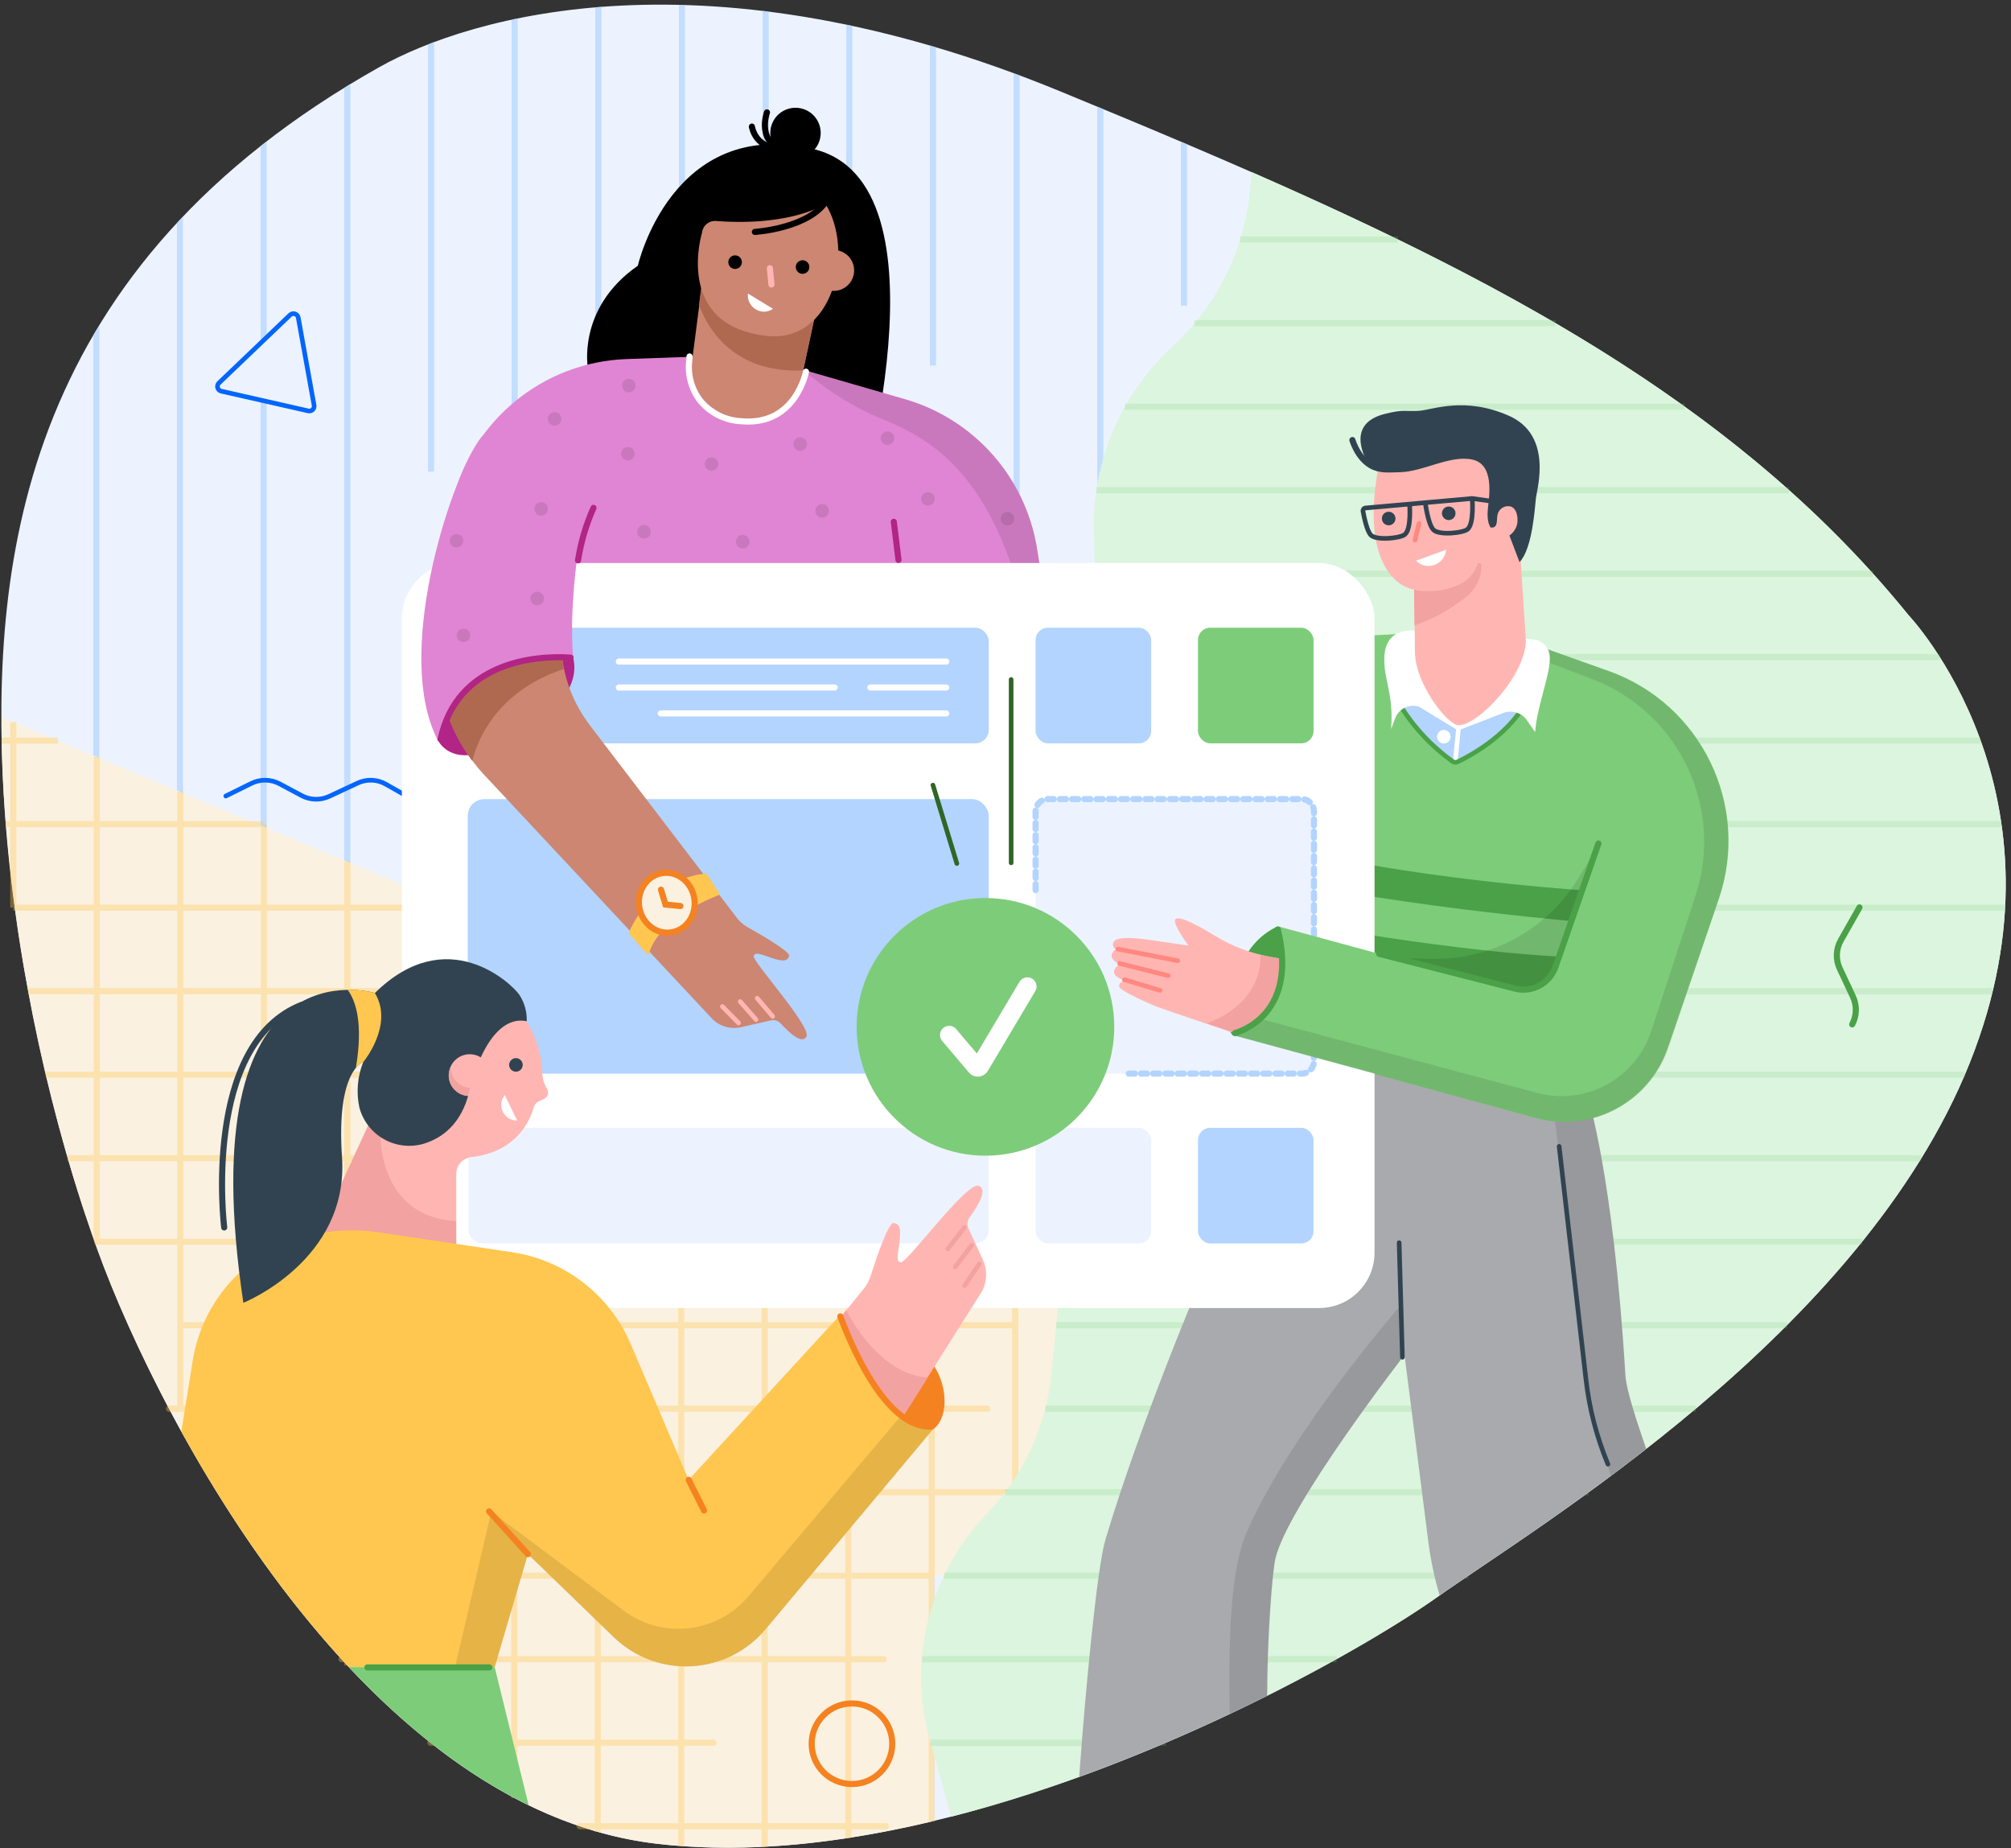 <?xml version="1.0" encoding="UTF-8"?>
<svg width="296px" height="272px" viewBox="0 0 296 272" version="1.1" xmlns="http://www.w3.org/2000/svg" xmlns:xlink="http://www.w3.org/1999/xlink">
    <rect x="0" y="0" width="296" height="272" fill="#333333" stroke="none"/>
    <title>SEO illustrations_2(2)-03</title>
    <g id="Page-1" stroke="none" stroke-width="1" fill="none" fill-rule="evenodd">
        <g id="MC-1263-DWP-Landing-Page-Web" transform="translate(-809, -1378)">
            <g id="SEO-illustrations_2(2)-03" transform="translate(809, 1378)">
                <path d="M55.85,9.87 C69.26,2.33 104.15,-7.92 156.12,13.47 C208.09,34.86 251.53,54.27 280.92,90.53 C280.92,90.53 305.82,116.67 289.92,156.45 C274.02,196.23 226.25,224.59 211.58,235 C196.91,245.41 141.2,276.56 96.69,271.34 C52.18,266.12 21.81,206 13.47,181.48 C6.306,160.6 1.958,138.859 0.54,116.83 C-1.45,81.69 3.8,39.13 55.85,9.87 Z" id="Path" fill="#ECF3FF" fill-rule="nonzero"></path>
                <path d="M161.72,195 L161.72,165.28 L149.43,161.28 L139.73,158.14 L137.14,157.3 L124.85,153.3 L112.56,149.3 L101.77,145.81 L100.27,145.32 L88,141.4 L79.68,138.71 L75.68,137.06 L67.36,133.58 L63.36,131.92 L51.07,126.79 L38.78,121.66 L37.9,121.29 L26.49,116.52 L14.2,111.39 L8.53,109 L2,106.26 L0.24,105.52 C0.24,106.69 0.24,107.85 0.24,109 C0.287,111.667 0.387,114.277 0.54,116.83 C0.62,118.33 0.73,119.83 0.84,121.29 C1.13,124.99 1.51,128.6 1.96,132.11 C2.02,132.61 2.09,133.11 2.16,133.58 C2.73,137.86 3.4,141.98 4.16,145.87 C4.98,150.27 5.87,154.39 6.76,158.16 C7.87,162.85 8.98,167 9.97,170.45 C11.97,177.39 13.5,181.45 13.5,181.45 C13.64,181.86 13.78,182.28 13.94,182.71 C14.1,183.14 14.16,183.34 14.28,183.66 C15.45,187 17,190.85 18.87,195 C20.6,198.85 22.6,203 24.87,207.29 C25.41,208.29 25.97,209.34 26.54,210.38 C28.21,213.38 30,216.49 31.92,219.58 C34.07,223.06 36.38,226.58 38.83,229.97 L40.2,231.86 C43.338,236.128 46.696,240.23 50.26,244.15 L51.12,245.08 C54.909,249.169 59,252.966 63.36,256.44 C67.217,259.529 71.347,262.26 75.7,264.6 C78.788,266.246 82.005,267.638 85.32,268.76 C86.2,269.06 87.09,269.34 87.98,269.59 C90.832,270.406 93.744,270.991 96.69,271.34 C97.87,271.48 99.07,271.59 100.27,271.67 C104.36,271.972 108.465,272.009 112.56,271.78 C116.676,271.561 120.778,271.13 124.85,270.49 C128.96,269.86 133.07,269.04 137.14,268.07 L137.14,231.89 L149.43,231.89 L149.43,219.61 L161.72,219.61 L161.72,195 Z" id="Path" fill="#FAF1E1" fill-rule="nonzero"></path>
                <g id="Group" opacity="0.7" transform="translate(13, 0)" fill="#B2D4FE" fill-rule="nonzero">
                    <path d="M1.63,47.84 L1.63,111.55 L0.73,111.18 L0.73,49.35 C1,48.85 1.32,48.34 1.63,47.84 Z" id="Path"></path>
                    <path d="M13.94,31.87 L13.94,116.7 L13.04,116.32 L13.04,32.82 C13.33,32.5 13.63,32.19 13.94,31.87 Z" id="Path"></path>
                    <polygon id="Path" points="26.26 20.8 26.26 121.85 25.36 121.47 25.36 21.5"></polygon>
                    <polygon id="Path" points="38.57 12.37 38.57 127 37.67 126.63 37.67 12.92"></polygon>
                    <polygon id="Path" points="50.89 6.2 50.89 69.41 50 69.41 50 6.54"></polygon>
                    <polygon id="Path" points="63.2 2.71 63.2 137.29 62.3 136.91 62.3 2.9"></polygon>
                    <polygon id="Path" points="75.52 1 75.52 131.44 74.62 131.93 74.62 1.08"></polygon>
                    <polygon id="Path" points="87.83 0.74 87.83 124.82 86.93 125.3 86.93 0.71"></polygon>
                    <polygon id="Path" points="100.15 1.71 100.15 118.19 99.25 118.68 99.25 1.6"></polygon>
                    <polygon id="Path" points="112.46 3.82 112.46 111.57 111.56 112.05 111.56 3.63"></polygon>
                    <polygon id="Path" points="124.77 7 124.77 53.8 123.87 53.8 123.87 6.7"></polygon>
                    <path d="M137.09,11.1 L137.09,98.32 L136.19,98.8 L136.19,10.8 C136.49,10.87 136.79,11 137.09,11.1 Z" id="Path"></path>
                    <polygon id="Path" points="149.4 16.06 149.4 91.69 148.5 92.18 148.5 15.69"></polygon>
                    <polygon id="Path" points="161.72 21.24 161.72 45 160.82 45 160.82 20.85"></polygon>
                </g>
                <path d="M178.6,22.89 L178.37,55.53 L163.13,91.3 L162.4,91.69 L161.5,92.18 L150.09,98.32 L149.19,98.8 L125.46,111.57 L124.56,112.05 L113.15,118.19 L112.25,118.68 L100.83,124.82 L99.93,125.3 L88.52,131.44 L87.62,131.93 L77,137.63 L76.18,137.29 L75.28,136.91 L51.57,127 L50.67,126.63 L39.26,121.86 L38.36,121.48 L26.94,116.7 L26.04,116.32 L14.63,111.55 L13.73,111.18 L0.2,105.52 C0.2,87.24 3.03,67.65 13.73,49.35 C14.02,48.85 14.32,48.35 14.63,47.84 C17.906,42.464 21.715,37.432 26,32.82 C26.29,32.5 26.59,32.19 26.9,31.82 C30.47,28.112 34.299,24.663 38.36,21.5 L39.26,20.8 C42.919,17.97 46.728,15.34 50.67,12.92 L51.57,12.37 C52.96,11.53 54.39,10.69 55.85,9.87 C58.151,8.591 60.541,7.479 63,6.54 L63.9,6.2 C67.611,4.814 71.422,3.711 75.3,2.9 L76.2,2.71 C79.972,1.945 83.785,1.401 87.62,1.08 L88.52,1 C92.09,0.74 95.89,0.62 99.93,0.71 L100.83,0.71 C104.46,0.82 108.26,1.09 112.25,1.57 L113.15,1.68 C116.81,2.14 120.61,2.77 124.56,3.6 L125.46,3.79 C129.153,4.597 132.957,5.567 136.87,6.7 L137.77,6.97 C141.47,8.057 145.277,9.323 149.19,10.77 C149.49,10.87 149.79,10.99 150.09,11.1 C152.09,11.84 154.09,12.63 156.09,13.47 L161.47,15.69 L162.37,16.06 C166.23,17.66 170.037,19.257 173.79,20.85 L174.69,21.24 C176,21.78 177.31,22.34 178.6,22.89 Z" id="Path"></path>
                <g id="Group" opacity="0.35" transform="translate(0, 106)" stroke="#FFC74F" stroke-width="0.9">
                    <polyline id="Path" points="1.96 0.26 1.96 3 1.96 15.29 1.96 26.11 1.96 27.58"></polyline>
                    <polyline id="Path" points="14.25 5.39 14.25 15.29 14.25 27.58 14.25 39.87 14.25 52.16 14.25 64.45 14.25 76.74"></polyline>
                    <polyline id="Path" points="26.54 10.52 26.54 15.29 26.54 27.58 26.54 39.87 26.54 52.16 26.54 64.45 26.54 76.74 26.54 89.03 26.54 101.32"></polyline>
                    <polyline id="Path" points="38.83 15.29 38.83 15.66 38.83 27.58 38.83 39.87 38.83 52.16 38.83 64.45 38.83 76.74 38.83 89.03 38.83 101.32 38.83 113.61"></polyline>
                    <polyline id="Path" points="51.12 20.79 51.12 27.58 51.12 39.87 51.12 52.16 51.12 64.45 51.12 76.74 51.12 89.03 51.12 101.32 51.12 113.61 51.12 125.89 51.12 138.18 51.12 139.11"></polyline>
                    <polyline id="Path" points="63.41 25.92 63.41 27.58 63.41 39.87 63.41 52.16 63.41 64.45 63.41 76.74 63.41 89.03 63.41 101.32 63.41 113.61 63.41 125.89 63.41 138.18 63.41 150.47 63.41 150.51"></polyline>
                    <polyline id="Path" points="75.7 158.6 75.7 150.47 75.7 138.18 75.7 125.89 75.7 113.61 75.7 101.32 75.7 89.03 75.7 76.74 75.7 64.45 75.7 52.16 75.7 39.87 75.7 31.06 75.7 27.58"></polyline>
                    <polyline id="Path" points="87.98 163.59 87.98 162.76 87.98 150.47 87.98 138.18 87.98 125.89 87.98 113.61 87.98 101.32 87.98 89.03 87.98 76.74 87.98 64.45 87.98 52.16 87.98 39.87 87.98 35.4"></polyline>
                    <polyline id="Path" points="100.27 39.38 100.27 39.87 100.27 52.16 100.27 64.45 100.27 76.74 100.27 89.03 100.27 101.32 100.27 113.61 100.27 125.89 100.27 138.18 100.27 150.47 100.27 162.76 100.27 165.67"></polyline>
                    <polyline id="Path" points="112.56 43.36 112.56 52.16 112.56 64.45 112.56 76.74 112.56 89.03 112.56 101.32 112.56 113.61 112.56 125.89 112.56 138.18 112.56 162.76 112.56 165.78"></polyline>
                    <polyline id="Path" points="124.85 47.34 124.85 52.16 124.85 64.45 124.85 76.74 124.85 89.03 124.85 101.32 124.85 113.61 124.85 125.89 124.85 138.18 124.85 162.76 124.85 164.49"></polyline>
                    <polyline id="Path" points="137.14 162.07 137.14 125.89 137.14 113.61 137.14 101.32 137.14 89.03 137.14 76.74 137.14 64.45 137.14 52.16 137.14 51.32"></polyline>
                    <polyline id="Path" points="149.43 52.16 149.43 55.3 149.43 64.45 149.43 76.74 149.43 89.03 149.43 113.61"></polyline>
                    <polyline id="Path" points="161.72 76.74 161.72 64.45 161.72 59.28"></polyline>
                    <polyline id="Path" stroke-linecap="round" points="85.32 162.76 87.98 162.76 100.27 162.76 112.56 162.76 124.85 162.76 130.39 162.76"></polyline>
                    <polyline id="Path" stroke-linecap="round" points="105.02 150.47 100.27 150.47 87.98 150.47 75.7 150.47 63.41 150.47 63.36 150.47"></polyline>
                    <polyline id="Path" stroke-linecap="round" points="130.09 138.18 124.85 138.18 112.56 138.18 100.27 138.18 87.98 138.18 75.7 138.18 63.41 138.18 51.12 138.18 50.26 138.18"></polyline>
                    <polyline id="Path" points="137.14 125.89 124.85 125.89 112.56 125.89 100.27 125.89 87.98 125.89 75.7 125.89 63.41 125.89 51.12 125.89"></polyline>
                    <polyline id="Path" points="149.43 113.61 137.14 113.61 124.85 113.61 112.56 113.61 100.27 113.61 87.98 113.61 75.7 113.61 63.41 113.61 51.12 113.61 38.83 113.61"></polyline>
                    <polyline id="Path" stroke-linecap="round" points="145.34 101.32 137.14 101.32 124.85 101.32 112.56 101.32 100.27 101.32 87.98 101.32 75.7 101.32 63.41 101.32 51.12 101.32 38.83 101.32 26.54 101.32 24.87 101.32"></polyline>
                    <polyline id="Path" points="26.54 89.03 38.83 89.03 51.12 89.03 63.41 89.03 75.7 89.03 87.98 89.03 100.27 89.03 112.56 89.03 124.85 89.03 137.14 89.03 149.43 89.03"></polyline>
                    <polyline id="Path" points="13.91 76.74 14.25 76.74 26.54 76.74 38.83 76.74 51.12 76.74 63.41 76.74 75.7 76.74 87.98 76.74 100.27 76.74 112.56 76.74 124.85 76.74 137.14 76.74 149.43 76.74 161.72 76.74"></polyline>
                    <polyline id="Path" points="161.72 64.45 149.43 64.45 137.14 64.45 124.85 64.45 112.56 64.45 100.27 64.45 87.98 64.45 75.7 64.45 63.41 64.45 51.12 64.45 38.83 64.45 26.54 64.45 14.25 64.45 9.94 64.45"></polyline>
                    <polyline id="Path" points="149.43 52.16 139.73 52.16 137.14 52.16 124.85 52.16 112.56 52.16 100.27 52.16 87.98 52.16 75.7 52.16 63.41 52.16 51.12 52.16 38.83 52.16 26.54 52.16 14.25 52.16 6.73 52.16"></polyline>
                    <polyline id="Path" points="101.77 39.87 100.27 39.87 87.98 39.87 75.7 39.87 63.41 39.87 51.12 39.87 38.83 39.87 26.54 39.87 14.25 39.87 4.13 39.87"></polyline>
                    <polyline id="Path" points="1.96 27.58 2.16 27.58 14.25 27.58 26.54 27.58 38.83 27.58 51.12 27.58 63.41 27.58 67.38 27.58 75.7 27.58"></polyline>
                    <polyline id="Path" points="0.84 15.29 1.96 15.29 14.25 15.29 26.54 15.29 37.95 15.29 38.83 15.29"></polyline>
                    <polyline id="Path" points="0.24 3 1.96 3 8.53 3"></polyline>
                </g>
                <path d="M184.26,25.34 L183.96,28.24 C183.081,36.964 179.032,45.062 172.58,51 L172.58,51 C164.963,57.995 160.741,67.941 161,78.28 L162.28,124 C162.32,125.465 162.27,126.931 162.13,128.39 L154.74,202.25 C153.971,209.968 150.628,217.202 145.25,222.79 C136.762,231.614 133.572,244.267 136.86,256.06 L140.01,267.36 C171.95,259.18 201.48,242.22 211.58,235.03 C226.25,224.59 273.99,196.24 289.91,156.45 C305.83,116.66 280.91,90.53 280.91,90.53 C257,61 223.8,42.68 184.26,25.34 Z" id="Path" fill="#DCF5DE" fill-rule="nonzero"></path>
                <g id="Group" opacity="0.2" transform="translate(135, 34)" stroke="#7DCC7A" stroke-width="0.9">
                    <line x1="36.64" y1="222.47" x2="1.97" y2="222.47" id="Path"></line>
                    <line x1="61.74" y1="210.18" x2="0.7" y2="210.18" id="Path"></line>
                    <line x1="81.14" y1="197.89" x2="3.96" y2="197.89" id="Path"></line>
                    <line x1="98.84" y1="185.61" x2="12.96" y2="185.61" id="Path"></line>
                    <line x1="114.6" y1="173.32" x2="18.84" y2="173.32" id="Path"></line>
                    <line x1="128.02" y1="161.03" x2="20.46" y2="161.03" id="Path"></line>
                    <line x1="139.08" y1="148.74" x2="21.69" y2="148.74" id="Path"></line>
                    <line x1="147.8" y1="136.45" x2="22.92" y2="136.45" id="Path"></line>
                    <line x1="154.2" y1="124.16" x2="24.15" y2="124.16" id="Path"></line>
                    <line x1="158.3" y1="111.87" x2="25.38" y2="111.87" id="Path"></line>
                    <line x1="160.12" y1="99.58" x2="26.61" y2="99.58" id="Path"></line>
                    <line x1="159.6" y1="87.29" x2="27.22" y2="87.29" id="Path"></line>
                    <line x1="156.53" y1="75" x2="26.88" y2="75" id="Path"></line>
                    <line x1="150.52" y1="62.71" x2="26.54" y2="62.71" id="Path"></line>
                    <line x1="140.69" y1="50.43" x2="26.2" y2="50.43" id="Path"></line>
                    <line x1="128.33" y1="38.14" x2="26.39" y2="38.14" id="Path"></line>
                    <line x1="112.97" y1="25.85" x2="30.56" y2="25.85" id="Path"></line>
                    <line x1="93.96" y1="13.56" x2="40.8" y2="13.56" id="Path"></line>
                    <line x1="70.75" y1="1.24" x2="47.52" y2="1.24" id="Path"></line>
                </g>
                <path d="M184.26,25.34 L183.96,28.24 C183.081,36.964 179.032,45.062 172.58,51 L172.58,51 C164.963,57.995 160.741,67.941 161,78.28 L162.28,124 C162.32,125.465 162.27,126.931 162.13,128.39 L154.74,202.25 C153.971,209.968 150.628,217.202 145.25,222.79 C136.762,231.614 133.572,244.267 136.86,256.06 L140.01,267.36 C171.95,259.18 201.48,242.22 211.58,235.03 C226.25,224.59 273.99,196.24 289.91,156.45 C305.83,116.66 280.91,90.53 280.91,90.53 C257,61 223.8,42.68 184.26,25.34 Z" id="Path"></path>
                <circle id="Oval" stroke="#F58220" stroke-width="0.9" stroke-linecap="round" cx="125.4" cy="256.62" r="5.93"></circle>
                <path d="M33.23,117.15 L37,115.29 C38.312,114.64 39.857,114.662 41.15,115.35 L44.41,117.09 C45.672,117.762 47.177,117.799 48.47,117.19 L52.63,115.25 C53.959,114.62 55.513,114.68 56.79,115.41 L61.62,118.15" id="Path" stroke="#0265FC" stroke-width="0.68" stroke-linecap="round"></path>
                <path d="M272.63,150.75 C273.299,149.488 273.34,147.986 272.74,146.69 L270.79,142.53 C270.168,141.198 270.232,139.647 270.96,138.37 L273.7,133.54" id="Path" stroke="#4AA147" stroke-width="0.9" stroke-linecap="round"></path>
                <path d="M32.24,56.35 L42.7,46.35 C42.891,46.17 43.166,46.109 43.415,46.19 C43.665,46.271 43.851,46.482 43.9,46.74 L46.23,59.65 C46.273,59.886 46.195,60.127 46.022,60.293 C45.848,60.458 45.603,60.525 45.37,60.47 L32.58,57.57 C32.318,57.518 32.107,57.322 32.035,57.064 C31.964,56.807 32.043,56.531 32.24,56.35 L32.24,56.35 Z" id="Path" stroke="#0265FC" stroke-width="0.68" fill="#ECF3FF" fill-rule="nonzero" stroke-linecap="round"></path>
                <path d="M242.3,213.23 C241.05,209.58 239.39,204.78 239.24,202.37 C237.42,172.37 233.6,161.09 233.6,161.09 L193.13,151.8 L176,190.22 C176,190.22 167.75,209.74 162.71,226.57 C161.46,230.71 159.71,249.38 158.85,261.49 C168.292,258.05 177.528,254.066 186.51,249.56 C186.51,240.9 187.28,231.15 187.73,229.31 C189.73,221.31 206.73,199.4 206.73,199.4 L210.25,227 C210.593,229.633 211.145,232.235 211.9,234.78 C218.07,230.44 229.67,223.1 242.3,213.23 Z" id="Path" fill="#A8AAAD" fill-rule="nonzero"></path>
                <path d="M183.46,225.6 C181.08,231.09 180.81,241.52 181,252.25 C182.913,251.35 184.76,250.453 186.54,249.56 C186.54,240.9 187.31,231.15 187.76,229.31 C189.54,221.99 203.88,203.1 206.35,199.88 L206.35,191.88 C206.35,191.88 189.91,210.64 183.46,225.6 Z" id="Path" fill="#000000" fill-rule="nonzero" opacity="0.1" style="mix-blend-mode: multiply;"></path>
                <path d="M239.24,202.37 C237.42,172.37 233.6,161.09 233.6,161.09 L228.85,164.66 L233.25,200.48 C234.19,206.129 235.473,211.716 237.09,217.21 C238.803,215.93 240.537,214.597 242.29,213.21 C241,209.28 239.37,204.51 239.24,202.37 Z" id="Path" fill="#000000" fill-rule="nonzero" opacity="0.1" style="mix-blend-mode: multiply;"></path>
                <path d="M86.55,54.36 C86.55,54.36 84.79,45.42 93.88,39.11 C93.88,39.11 98.88,17.11 119.63,21.91 C140.77,26.8 126,76.06 126,76.06 L86.55,54.36 Z" id="Path" fill="#000000" fill-rule="nonzero"></path>
                <path d="M64,84.66 L66.59,73.84 C69.447,61.866 79.947,53.273 92.25,52.84 L110.52,52.2 L133.19,58.74 C143.342,61.673 150.903,70.183 152.62,80.61 L153.92,88.56 L64,84.66 Z" id="Path" fill="#E085D3" fill-rule="nonzero"></path>
                <path d="M236.82,98.76 L223,93.85 L210.39,93.06 L191.63,94.06 L193.48,137.95 L192.48,137.67 C193.55,143.58 192.48,149.31 190.99,154.94 L225.99,164.53 C234.21,166.781 242.761,162.24 245.5,154.17 L253,132.28 C257.664,118.563 250.461,103.641 236.82,98.76 L236.82,98.76 Z" id="Path" fill="#7DCC7A" fill-rule="nonzero"></path>
                <path d="M232.68,131 C232.68,131 200.88,128.93 181.91,122.6 C181.3,123.79 180.57,125.32 179.91,127.03 C195,132.36 231.29,135.55 231.29,135.55 L232.68,131 Z" id="Path" fill="#4AA147" fill-rule="nonzero"></path>
                <path d="M229.35,140.78 C216.27,140 202,137.65 202,137.65 L201.68,140.08 C201.68,140.08 213.94,142.97 224.79,145.78 C227.17,146.4 230.3,140.83 229.35,140.78 Z" id="Path" fill="#4AA147" fill-rule="nonzero"></path>
                <path d="M152.64,80.62 C150.923,70.193 143.362,61.683 133.21,58.75 L118.21,54.43 L118.21,54.43 C121.135,56.968 124.379,59.113 127.86,60.81 C132.99,63.16 143.11,65.65 149.12,83.97 C149.575,85.577 150.306,87.093 151.28,88.45 L153.91,88.57 L152.64,80.62 Z" id="Path" fill="#000000" fill-rule="nonzero" opacity="0.1" style="mix-blend-mode: multiply;"></path>
                <line x1="206.42" y1="199.74" x2="205.94" y2="182.88" id="Path" stroke="#314351" stroke-width="0.68" stroke-linecap="round"></line>
                <rect id="Rectangle" fill="#FFFFFF" fill-rule="nonzero" x="59.15" y="82.86" width="143.17" height="109.64" rx="8.16"></rect>
                <rect id="Rectangle" fill="#7DCC7A" fill-rule="nonzero" x="176.33" y="92.38" width="17.01" height="17.01" rx="1.8"></rect>
                <rect id="Rectangle" fill="#B2D4FE" fill-rule="nonzero" x="152.43" y="92.38" width="17.01" height="17.01" rx="1.8"></rect>
                <rect id="Rectangle" fill="#B2D4FE" fill-rule="nonzero" x="68.95" y="92.38" width="76.59" height="17.01" rx="1.98"></rect>
                <rect id="Rectangle" fill="#B2D4FE" fill-rule="nonzero" x="176.33" y="165.98" width="17.01" height="17.01" rx="1.8"></rect>
                <rect id="Rectangle" fill="#ECF3FF" fill-rule="nonzero" x="152.43" y="165.98" width="17.01" height="17.01" rx="1.8"></rect>
                <rect id="Rectangle" fill="#ECF3FF" fill-rule="nonzero" x="152.43" y="117.6" width="40.96" height="40.41" rx="1.8"></rect>
                <path d="M152.43,131 L152.43,119.4 C152.43,118.406 153.236,117.6 154.23,117.6 L191.6,117.6 C192.594,117.6 193.4,118.406 193.4,119.4 L193.4,156.2 C193.4,157.194 192.594,158 191.6,158 L165.42,158" id="Path" stroke="#B2D4FE" stroke-width="0.9" stroke-linecap="round" stroke-dasharray="0.9"></path>
                <rect id="Rectangle" fill="#ECF3FF" fill-rule="nonzero" x="68.95" y="165.98" width="76.59" height="17.01" rx="1.98"></rect>
                <rect id="Rectangle" fill="#B2D4FE" fill-rule="nonzero" x="68.85" y="117.6" width="76.68" height="40.41" rx="2.46"></rect>
                <path d="M64.6,109.17 C64.6,109.17 67.6,114.91 77.53,106.85 C77.53,106.85 85.89,102.97 84.35,96.7 L82.63,93.12 L68.3,95.92 L64.19,105.31 L64.6,109.17 Z" id="Path" fill="#B22485" fill-rule="nonzero"></path>
                <circle id="Oval" fill="#7DCC7A" fill-rule="nonzero" cx="145.05" cy="151.12" r="18.96"></circle>
                <path d="M139.71,152.32 L143.63,156.95 C143.7,157.042 143.809,157.097 143.925,157.097 C144.041,157.097 144.15,157.042 144.22,156.95 L151.22,145.18" id="Path" stroke="#FFFFFF" stroke-width="2.7" stroke-linecap="round"></path>
                <path d="M103.58,39.85 L101.7,54.41 C102.117,58.366 105.348,61.431 109.32,61.64 C116.46,62.33 118.12,55 118.12,55 L120.76,42.78 L103.58,39.85 Z" id="Path" fill="#CC8672" fill-rule="nonzero"></path>
                <path d="M101.49,52.46 L101.49,52.75 C101.152,54.916 101.696,57.127 103,58.89 C104.532,60.791 106.819,61.927 109.26,62 C117.14,62.64 118.63,54.7 118.63,54.7" id="Path" stroke="#FFFFFF" stroke-width="0.9" stroke-linecap="round"></path>
                <path d="M118.22,54.51 L120.22,45.02 L103.3,41.66 L102.88,44.89 C104,47.92 107.69,55 118.22,54.51 Z" id="Path" fill="#AF6951" fill-rule="nonzero"></path>
                <path d="M121.49,30 C121.49,30 116.64,33.36 105.34,32.52 C104.33,32.461 103.45,33.204 103.34,34.21 L103.34,34.21 C103.34,34.21 99.09,47.89 112.82,49.43 C122.77,50.57 125.79,36.77 121.49,30 Z" id="Path" fill="#CC8672" fill-rule="nonzero"></path>
                <circle id="Oval" fill="#CC8672" fill-rule="nonzero" cx="122.71" cy="39.8" r="3.01"></circle>
                <circle id="Oval" fill="#000000" fill-rule="nonzero" cx="108.2" cy="38.58" r="1"></circle>
                <circle id="Oval" fill="#000000" fill-rule="nonzero" cx="118.13" cy="39.3" r="1"></circle>
                <path d="M110.09,43.2 C110.065,43.389 110.065,43.581 110.09,43.77 C110.256,45.084 111.456,46.015 112.77,45.85 C113.131,45.795 113.474,45.654 113.77,45.44 L110.09,43.2 Z" id="Path" fill="#FFFFFF" fill-rule="nonzero"></path>
                <line x1="113.32" y1="39.47" x2="113.55" y2="41.87" id="Path" stroke="#FFB6B2" stroke-width="0.9" stroke-linecap="round"></line>
                <line x1="131.56" y1="76.79" x2="132.25" y2="82.4" id="Path" stroke="#B22485" stroke-width="0.9" stroke-linecap="round"></line>
                <circle id="Oval" fill="#000000" fill-rule="nonzero" cx="117.09" cy="19.57" r="3.71"></circle>
                <path d="M112.89,16.54 C112.89,16.54 111.18,21.28 115.89,22.2" id="Path" stroke="#000000" stroke-width="0.9" stroke-linecap="round"></path>
                <path d="M188.15,136.41 L194.99,142.27 L193.99,148.63 L182.92,152.29 L181.48,152.38 C181.48,152.38 177.48,148.66 183.81,139.96 C184.812,138.456 186.191,137.242 187.81,136.44 L188.15,136.41 Z" id="Path" fill="#4AA147" fill-rule="nonzero"></path>
                <path d="M110.67,18.63 C110.67,18.63 111.22,22.25 115.36,21.63" id="Path" stroke="#000000" stroke-width="0.9" stroke-linecap="round"></path>
                <path d="M111.11,34.13 C111.11,34.13 119.32,33.62 121.81,29.29" id="Path" stroke="#000000" stroke-width="0.9" stroke-linecap="round"></path>
                <path d="M188.65,141.1 L187,140.81 C184.111,140.3 181.343,139.252 178.84,137.72 C176.46,136.27 173.63,134.72 173.03,135.26 C172.43,135.8 174.94,139.17 174.94,139.17 C174.94,139.17 172.4,138.77 171.32,138.63 C169.58,138.39 164.46,137.44 163.93,138.63 C163.81,138.814 163.783,139.043 163.855,139.251 C163.927,139.458 164.092,139.62 164.3,139.69 C164.3,139.69 163.57,140.03 163.62,140.69 C163.67,141.35 164.52,141.75 164.52,141.75 L164.52,142.16 C164.181,142.335 163.972,142.688 163.98,143.07 C163.98,143.71 165.17,144.18 165.17,144.18 L165.17,144.48 C164.859,144.581 164.677,144.902 164.75,145.22 C164.85,145.82 169.48,147.87 170.44,148.22 C171.11,148.47 178.09,150.84 182.15,152.22 C184,151.51 188.84,149.17 188.65,141.1 Z" id="Path" fill="#FFB6B2" fill-rule="nonzero"></path>
                <path d="M205.59,141.08 L188.13,136.33 C191.26,150.79 181.49,152.33 181.49,152.33 L206.82,159.2 C208.28,153.59 206.66,147 205.59,141.08 Z" id="Path" fill="#7DCC7A" fill-rule="nonzero"></path>
                <path d="M205.66,103.07 C207.778,106.728 210.686,109.867 214.17,112.26 C214.17,112.26 221.26,109.26 224.56,103.47 L205.66,103.07 Z" id="Path" fill="#B2D4FE" fill-rule="nonzero"></path>
                <line x1="214.7" y1="106.99" x2="214.22" y2="111.85" id="Path" stroke="#FFFFFF" stroke-width="0.68" stroke-linecap="round"></line>
                <path d="M205.66,103.07 C207.709,106.619 210.495,109.688 213.83,112.07 C214.038,112.211 214.305,112.23 214.53,112.12 C216.02,111.42 221.71,108.49 224.53,103.5 L205.66,103.07 Z" id="Path" stroke="#4AA147" stroke-width="0.68" stroke-linecap="round"></path>
                <path d="M245.61,154.15 L253,132.28 C257.66,118.552 250.437,103.625 236.78,98.76 L225.13,94.6 L224.83,96.31 L234.78,100.11 C247.287,105.14 253.751,119.007 249.56,131.82 L243.04,151.75 C240.757,158.724 233.44,162.715 226.34,160.86 L185.75,150 C184.538,151.122 183.073,151.935 181.48,152.37 L226.1,164.53 C234.326,166.779 242.879,162.228 245.61,154.15 L245.61,154.15 Z" id="Path" fill="#000000" fill-rule="nonzero" opacity="0.1" style="mix-blend-mode: multiply;"></path>
                <path d="M215.57,92.65 L207.32,92.79 C204.57,93.05 203.83,94.85 203.76,96.79 C203.65,100.09 205.15,101.96 204.76,107.28 L205.35,105.73 C205.864,104.308 207.406,103.542 208.85,103.99 L208.85,103.99 L214.66,107.54 L215.57,92.65 Z" id="Path" fill="#FFFFFF" fill-rule="nonzero"></path>
                <path d="M217,93 L225.85,94.14 C226.977,94.286 227.878,95.15 228.07,96.27 C228.47,98.69 226.25,103.62 225.96,107.73 L224.55,105.73 C223.787,104.875 222.603,104.53 221.5,104.84 L214.58,107.51 L217,93 Z" id="Path" fill="#FFFFFF" fill-rule="nonzero"></path>
                <path d="M177.64,150.6 L182.13,152.12 C184.01,151.51 188.84,149.12 188.65,141.12 L187,140.83 C186.5,140.74 186,140.62 185.52,140.5 L185.52,140.5 C185.52,140.5 186.33,147.32 177.64,150.6 Z" id="Path" fill="#F2A2A0" fill-rule="nonzero"></path>
                <path d="M199.06,64.76 C199.06,64.76 200.18,68.68 203.33,68.99" id="Path" stroke="#314351" stroke-width="0.9" stroke-linecap="round"></path>
                <path d="M207.64,86.65 C207.64,86.65 199.88,85.07 202.88,68.85 L218.64,64.32 L224.69,73.64 L223.69,82.73 L223.69,82.73 C214.16,89 207.64,86.65 207.64,86.65 Z" id="Path" fill="#FFB6B2" fill-rule="nonzero"></path>
                <path d="M214.61,106.72 C213.03,106.61 208.42,100.78 208.27,96.15 C208.27,95.15 208.14,87.15 208.14,87.15 C208.14,87.15 213.9,89.22 223.79,81.97 L224.57,93.8 C225,99 217.5,106.92 214.61,106.72 Z" id="Path" fill="#FFB6B2" fill-rule="nonzero"></path>
                <path d="M223.66,82.73 L222.17,78.81 C222.812,78.365 223.239,77.673 223.35,76.9 C223.44,75.72 223.1,74.73 222.29,74.52 C221.439,74.353 220.61,74.894 220.42,75.74 C220.25,76.56 220.55,77.74 219.42,77.64 C219.42,77.64 218.77,76.92 219,74.87 C219.23,72.82 219.93,68.32 216.7,67.63 C213.47,66.94 209.51,69.39 206.15,69.49 C203.02,69.59 201.76,69.83 200.64,66.66 C199.52,63.49 200.89,61.66 203.8,60.92 C206.71,60.18 206.9,60.6 208.92,60.45 C210.94,60.3 215.58,58.32 222.08,61.18 C228.58,64.04 226.25,71.88 226.08,73.25 C225.91,74.62 225.59,80.73 223.66,82.73 Z" id="Path" fill="#314351" fill-rule="nonzero"></path>
                <path d="M208.14,86.77 C210.316,87.254 212.591,87.015 214.62,86.09 C215.954,85.551 216.985,84.455 217.44,83.09 C217.478,82.933 217.631,82.832 217.791,82.858 C217.951,82.884 218.064,83.029 218.05,83.19 C218.068,85.212 217.044,87.101 215.34,88.19 C213.194,89.861 210.784,91.162 208.21,92.04 L208.14,86.77 Z" id="Path" fill="#F2A2A0" fill-rule="nonzero"></path>
                <circle id="Oval" fill="#314351" fill-rule="nonzero" cx="213.24" cy="75.54" r="1"></circle>
                <circle id="Oval" fill="#314351" fill-rule="nonzero" cx="204.4" cy="76.31" r="1"></circle>
                <path d="M216.69,73.36 C216.69,73.36 217.01,77.04 216.01,77.89 C215.35,78.45 211.84,78.81 211.01,77.99 C210.18,77.17 209.79,74 209.79,74" id="Path" stroke="#314351" stroke-width="0.68"></path>
                <path d="M207.47,74.12 C207.47,74.12 207.79,77.8 206.79,78.65 C206.13,79.22 202.62,79.57 201.79,78.76 C201.2,78.16 200.79,76.14 200.62,75.24 C200.6,75.126 200.629,75.01 200.699,74.918 C200.769,74.827 200.875,74.769 200.99,74.76 L216.67,73.36 L220.76,73.93" id="Path" stroke="#314351" stroke-width="0.68"></path>
                <line x1="208.86" y1="77.04" x2="208.27" y2="79.49" id="Path" stroke="#FF8880" stroke-width="0.68" stroke-linecap="round"></line>
                <path d="M212.84,80.91 C212.828,81.114 212.791,81.315 212.73,81.51 C212.274,82.871 210.804,83.608 209.44,83.16 C209.062,83.022 208.72,82.799 208.44,82.51 L212.84,80.91 Z" id="Path" fill="#FFFFFF" fill-rule="nonzero"></path>
                <circle id="Oval" fill="#FFFFFF" fill-rule="nonzero" cx="212.52" cy="108.42" r="1"></circle>
                <line x1="165.52" y1="144.18" x2="170.77" y2="145.76" id="Path" stroke="#FF8880" stroke-width="0.68" stroke-linecap="round"></line>
                <line x1="164.81" y1="141.79" x2="171.96" y2="143.59" id="Path" stroke="#FF8880" stroke-width="0.68" stroke-linecap="round"></line>
                <line x1="164.53" y1="139.67" x2="173.36" y2="141.39" id="Path" stroke="#FF8880" stroke-width="0.68" stroke-linecap="round"></line>
                <path d="M229.49,168.71 L233.44,203.01 C233.933,207.296 235.02,211.493 236.67,215.48 L236.67,215.48" id="Path" stroke="#314351" stroke-width="0.68" stroke-linecap="round"></path>
                <line x1="140.84" y1="127.08" x2="137.32" y2="115.54" id="Path" stroke="#306626" stroke-width="0.68" stroke-linecap="round"></line>
                <line x1="148.83" y1="126.98" x2="148.83" y2="100" id="Path" stroke="#306626" stroke-width="0.68" stroke-linecap="round"></line>
                <line x1="91.09" y1="97.36" x2="139.28" y2="97.36" id="Path" stroke="#FFFFFF" stroke-width="0.9" stroke-linecap="round"></line>
                <line x1="128.11" y1="101.18" x2="139.28" y2="101.18" id="Path" stroke="#FFFFFF" stroke-width="0.9" stroke-linecap="round"></line>
                <line x1="91.09" y1="101.18" x2="122.86" y2="101.18" id="Path" stroke="#FFFFFF" stroke-width="0.9" stroke-linecap="round"></line>
                <line x1="97.25" y1="104.99" x2="139.28" y2="104.99" id="Path" stroke="#FFFFFF" stroke-width="0.9" stroke-linecap="round"></line>
                <path d="M188.08,136.78 C190.84,148.07 184.08,151.36 181.77,152.04" id="Path" stroke="#4AA147" stroke-width="0.9" stroke-linecap="round"></path>
                <path d="M206.18,141 L210.68,141.11 C219.425,141.318 227.622,136.867 232.21,129.42 L234.69,125.42 L229.37,141.91 C228.413,144.854 225.296,146.512 222.32,145.66 L206.18,141 Z" id="Path" fill="#000000" fill-rule="nonzero" opacity="0.1" style="mix-blend-mode: multiply;"></path>
                <path d="M203,140.37 L223,145.49 C225.513,146.127 228.096,144.738 228.95,142.29 L235.27,124.14" id="Path" stroke="#4AA147" stroke-width="0.9" stroke-linecap="round"></path>
                <path d="M113.65,141 C115.2,141.49 115.82,141.53 116.15,140.72 C116.4,140.09 111.96,137.53 110.05,136.46 C109.48,136.14 108.975,135.716 108.56,135.21 L86.8,106.71 C83.83,102.824 82.35,98.003 82.63,93.12 L82.63,92.66 C75.719,92.546 69.13,95.577 64.72,100.9 C65.592,105.694 67.776,110.153 71.03,113.78 L104.89,150 C106.01,151.082 107.604,151.519 109.12,151.16 L113.5,150.16 C113.986,150.047 114.496,150.199 114.84,150.56 C116.13,151.91 118,153.76 118.7,152.56 C119.5,151.15 110.7,141.43 110.93,140.71 C111.16,139.99 112.09,140.5 113.65,141 Z" id="Path" fill="#CC8672" fill-rule="nonzero"></path>
                <line x1="113.73" y1="149.58" x2="111.45" y2="146.91" id="Path" stroke="#FFB6B2" stroke-width="0.68" stroke-linecap="round"></line>
                <line x1="111.28" y1="150.05" x2="108.95" y2="147.4" id="Path" stroke="#FFB6B2" stroke-width="0.68" stroke-linecap="round"></line>
                <line x1="108.71" y1="150.55" x2="106.33" y2="148.13" id="Path" stroke="#FFB6B2" stroke-width="0.68" stroke-linecap="round"></line>
                <path d="M83,98.45 L83,98.45 C82.9,97.96 82.82,97.45 82.75,96.96 L82.69,96.38 C82.69,96.01 82.62,95.64 82.61,95.27 L82.61,94.74 C82.61,94.2 82.61,93.66 82.61,93.12 L82.61,93.12 L82.61,92.66 C75.704,92.548 69.121,95.575 64.71,100.89 C64.71,101.04 64.71,101.18 64.79,101.33 C64.87,101.48 64.92,101.92 64.99,102.22 C65.06,102.52 65.14,102.83 65.22,103.13 L65.46,103.97 C65.56,104.29 65.67,104.61 65.78,104.97 C65.89,105.33 65.96,105.48 66.06,105.73 C66.16,105.98 66.33,106.41 66.48,106.73 C66.63,107.05 66.67,107.17 66.77,107.38 C66.94,107.75 67.12,108.11 67.31,108.47 L67.59,109 C67.81,109.39 68.04,109.77 68.27,110.15 L68.53,110.57 C68.8,110.98 69.08,111.37 69.36,111.77 C69.42,111.84 69.47,111.92 69.52,111.99 C70.05,109.82 72.5,101.9 83,98.45 Z" id="Path" fill="#AF6951" fill-rule="nonzero"></path>
                <path d="M105.69,131.77 C104.22,132.33 97.12,135.3 95.54,140.23 C95.519,140.314 95.452,140.379 95.368,140.398 C95.283,140.417 95.195,140.387 95.14,140.32 L92.6,137.4 C92.561,137.325 92.561,137.235 92.6,137.16 C93.03,136.16 96.07,129.44 103.81,128.56 C103.901,128.55 103.991,128.592 104.04,128.67 L105.83,131.43 C105.867,131.492 105.872,131.568 105.845,131.635 C105.817,131.702 105.76,131.752 105.69,131.77 Z" id="Path" fill="#FFC74F" fill-rule="nonzero"></path>
                <ellipse id="Oval" stroke="#F58220" stroke-width="0.9" fill="#FAF1E1" fill-rule="nonzero" stroke-linecap="round" transform="translate(98.145, 132.854) rotate(-8.66) translate(-98.145, -132.854) " cx="98.145" cy="132.854" rx="4.1" ry="4.41"></ellipse>
                <polyline id="Path" stroke="#F58220" stroke-width="0.9" fill="#FAF1E1" fill-rule="nonzero" stroke-linecap="round" points="97.29 130.93 97.95 133.12 100.15 133.34"></polyline>
                <path d="M84.35,96.7 C84.15,93.937 84.15,91.163 84.35,88.4 C84.492,85.72 84.78,83.049 85.21,80.4 L85.21,80.4 L71.21,63.93 C67.39,67.78 58.68,92.52 63.37,106.4 C63.707,107.358 64.098,108.296 64.54,109.21 C67,98 79.16,96.72 84.35,96.7 Z" id="Path" fill="#E085D3" fill-rule="nonzero"></path>
                <path d="M87.36,74.74 C86.26,77.204 85.493,79.803 85.08,82.47" id="Path" stroke="#B22485" stroke-width="0.9" stroke-linecap="round"></path>
                <g id="Group" opacity="0.1" style="mix-blend-mode: multiply;" transform="translate(66, 55)" fill="#000000" fill-rule="nonzero">
                    <circle id="Oval" cx="15.63" cy="6.65" r="1"></circle>
                    <circle id="Oval" cx="1.2" cy="24.58" r="1"></circle>
                    <circle id="Oval" cx="26.41" cy="11.78" r="1"></circle>
                    <circle id="Oval" cx="55" cy="20.18" r="1"></circle>
                    <circle id="Oval" cx="82.29" cy="21.33" r="1"></circle>
                    <circle id="Oval" cx="43.32" cy="24.72" r="1"></circle>
                    <circle id="Oval" cx="28.8" cy="23.26" r="1"></circle>
                    <circle id="Oval" cx="26.56" cy="1.75" r="1"></circle>
                    <circle id="Oval" cx="38.73" cy="13.29" r="1"></circle>
                    <circle id="Oval" cx="64.63" cy="9.48" r="1"></circle>
                    <circle id="Oval" cx="51.78" cy="10.36" r="1"></circle>
                    <circle id="Oval" cx="70.59" cy="18.42" r="1"></circle>
                    <circle id="Oval" cx="13.66" cy="19.89" r="1"></circle>
                    <circle id="Oval" cx="2.22" cy="38.5" r="1"></circle>
                    <circle id="Oval" cx="13.07" cy="33.08" r="1"></circle>
                </g>
                <path d="M64.85,108.78 C67.24,97.59 78.46,96.4 83.98,96.78" id="Path" stroke="#B22485" stroke-width="0.9" stroke-linecap="round"></path>
                <path d="M137.32,210.35 C137.32,210.35 138.92,209.48 139.03,206.45 C139.116,202.474 136.725,198.862 133.03,197.39 L123.65,193.54 L120.52,209.76 L135,211.13 L137.32,210.35 Z" id="Path" fill="#F58220" fill-rule="nonzero"></path>
                <path d="M121.44,196.68 L127.17,189.62 C127.618,189.043 127.957,188.389 128.17,187.69 C128.93,185.33 130.77,179.84 131.53,179.98 C132.53,180.15 132.59,180.85 132.4,182.69 C132.21,184.53 131.77,185.69 132.63,185.77 C133.49,185.85 142.28,173.93 144.02,174.51 C145.52,175 143.89,177.51 142.69,179.22 C142.371,179.682 142.318,180.278 142.55,180.79 L144.68,185.42 C145.408,187.018 145.28,188.876 144.34,190.36 L130.34,212.5 L121.44,196.68 Z" id="Path" fill="#FFB6B2" fill-rule="nonzero"></path>
                <line x1="141.94" y1="180.66" x2="139.5" y2="183.79" id="Path" stroke="#F2A2A0" stroke-width="0.68" stroke-linecap="round"></line>
                <line x1="143.02" y1="183.28" x2="140.6" y2="186.45" id="Path" stroke="#F2A2A0" stroke-width="0.68" stroke-linecap="round"></line>
                <line x1="144.14" y1="186.01" x2="141.99" y2="189.19" id="Path" stroke="#F2A2A0" stroke-width="0.68" stroke-linecap="round"></line>
                <path d="M76.73,149.17 C78.652,151.733 79.735,154.828 79.83,158.03 C79.851,158.627 79.997,159.213 80.26,159.75 L80.55,160.33 C80.685,160.578 80.709,160.872 80.616,161.139 C80.522,161.406 80.32,161.62 80.06,161.73 L79.36,162.05 C78.948,162.242 78.643,162.609 78.53,163.05 C78.03,164.82 76.1,169.53 69.4,170.29 C68.125,170.418 67.154,171.489 67.15,172.77 L67.15,185.24 L45.15,185.24 L57.85,157.68 C57.85,157.68 74.09,144 76.73,149.17 Z" id="Path" fill="#FFB6B2" fill-rule="nonzero"></path>
                <path d="M67.15,185.23 L67.15,179.7 C55.4,179.06 56,166.59 56,166.59 L55.35,163.17 L45.16,185.23 L67.15,185.23 Z" id="Path" fill="#F2A2A0" fill-rule="nonzero"></path>
                <path d="M124.54,192.85 L122.48,195.39 L131.21,211.19 L136.21,203.28 L136.54,202.68 C136.54,202.68 130.21,203.16 124.54,192.85 Z" id="Path" fill="#F2A2A0" fill-rule="nonzero"></path>
                <path d="M112.69,239.77 L137.32,210.35 C129.32,210.94 123.64,193.54 123.64,193.54 L101.36,217.78 L92.83,197.78 C89.747,190.551 83.133,185.44 75.36,184.28 L55.63,181.35 C51.761,180.773 47.811,181.067 44.07,182.21 C35.833,184.727 29.744,191.708 28.37,200.21 L26.69,210.68 C33.12,222.31 41.41,234.74 51.34,245.33 L72.82,245.33 L77.7,228.71 L90.33,240.93 C93.38,243.885 97.521,245.439 101.763,245.219 C106.004,244.999 109.962,243.025 112.69,239.77 L112.69,239.77 Z" id="Path" fill="#FFC74F" fill-rule="nonzero"></path>
                <circle id="Oval" fill="#314351" fill-rule="nonzero" cx="75.94" cy="156.72" r="1"></circle>
                <path d="M132.46,208.54 L110.16,234.93 C105.543,240.385 97.473,241.293 91.76,237 L73.06,223 L77.7,228.73 L90.33,240.95 C93.381,243.904 97.524,245.456 101.765,245.234 C106.006,245.013 109.964,243.037 112.69,239.78 L137.32,210.36 C135.525,210.407 133.783,209.754 132.46,208.54 L132.46,208.54 Z" id="Path" fill="#000000" fill-rule="nonzero" opacity="0.1" style="mix-blend-mode: multiply;"></path>
                <path d="M74.29,161.16 C74.169,161.297 74.071,161.452 74,161.62 C73.46,162.78 73.961,164.158 75.12,164.7 C75.434,164.841 75.776,164.909 76.12,164.9 L74.29,161.16 Z" id="Path" fill="#FFFFFF" fill-rule="nonzero"></path>
                <path d="M123.69,193.73 C125.12,197.61 130.38,210.4 137.13,209.91" id="Path" stroke="#F58220" stroke-width="0.9" stroke-linecap="round"></path>
                <path d="M76.43,146.38 C75.19,144.62 65.73,135.73 55.18,146.14 C55.18,146.14 27.76,137.78 35.82,191.73 C35.82,191.73 51.38,185.51 50.34,170.29 C49.46,157.42 53.47,156.29 53.47,156.29 C52.613,158.419 52.414,160.757 52.9,163 C53.464,165.107 54.907,166.869 56.861,167.838 C58.816,168.806 61.092,168.887 63.11,168.06 C65.69,167.06 68.31,164.77 69.25,159.85 C69.25,159.85 71.82,149.11 77.53,150.29 C77.579,148.904 77.195,147.537 76.43,146.38 Z" id="Path" fill="#314351" fill-rule="nonzero"></path>
                <path d="M51.17,145.67 C52.34,147.24 53.5,150.52 52.38,157.17 C52.655,156.784 53.033,156.483 53.47,156.3 C53.47,156.3 58.03,150.83 55.18,146.14 C53.872,145.798 52.522,145.64 51.17,145.67 L51.17,145.67 Z" id="Path" fill="#FFC74F" fill-rule="nonzero"></path>
                <circle id="Oval" fill="#FFB6B2" fill-rule="nonzero" cx="69.14" cy="158.23" r="3.08"></circle>
                <line x1="101.36" y1="217.78" x2="103.63" y2="222.3" id="Path" stroke="#F58220" stroke-width="0.9" stroke-linecap="round"></line>
                <polygon id="Path" fill="#000000" fill-rule="nonzero" opacity="0.1" style="mix-blend-mode: multiply;" points="72.18 223.03 66.98 245.34 72.82 245.34 77.61 229.07"></polygon>
                <line x1="77.7" y1="228.72" x2="71.99" y2="222.42" id="Path" stroke="#F58220" stroke-width="0.9" stroke-linecap="round"></line>
                <path d="M66.37,156.92 C65.908,157.824 65.935,158.901 66.442,159.781 C66.949,160.661 67.866,161.225 68.88,161.28 L69.23,160.12 C67.563,160.013 66.29,158.588 66.37,156.92 Z" id="Path" fill="#F2A2A0" fill-rule="nonzero"></path>
                <path d="M33,180.64 C33,180.64 29.68,153.56 44.48,147.85" id="Path" stroke="#314351" stroke-width="0.9" stroke-linecap="round"></path>
                <path d="M77.81,265.66 L72.81,245.34 L51.34,245.34 C59.18,253.7 68,260.9 77.81,265.66 Z" id="Path" fill="#7DCC7A" fill-rule="nonzero"></path>
                <line x1="54.08" y1="245.39" x2="72.04" y2="245.39" id="Path" stroke="#4AA147" stroke-width="0.9" stroke-linecap="round"></line>
            </g>
        </g>
    </g>
</svg>